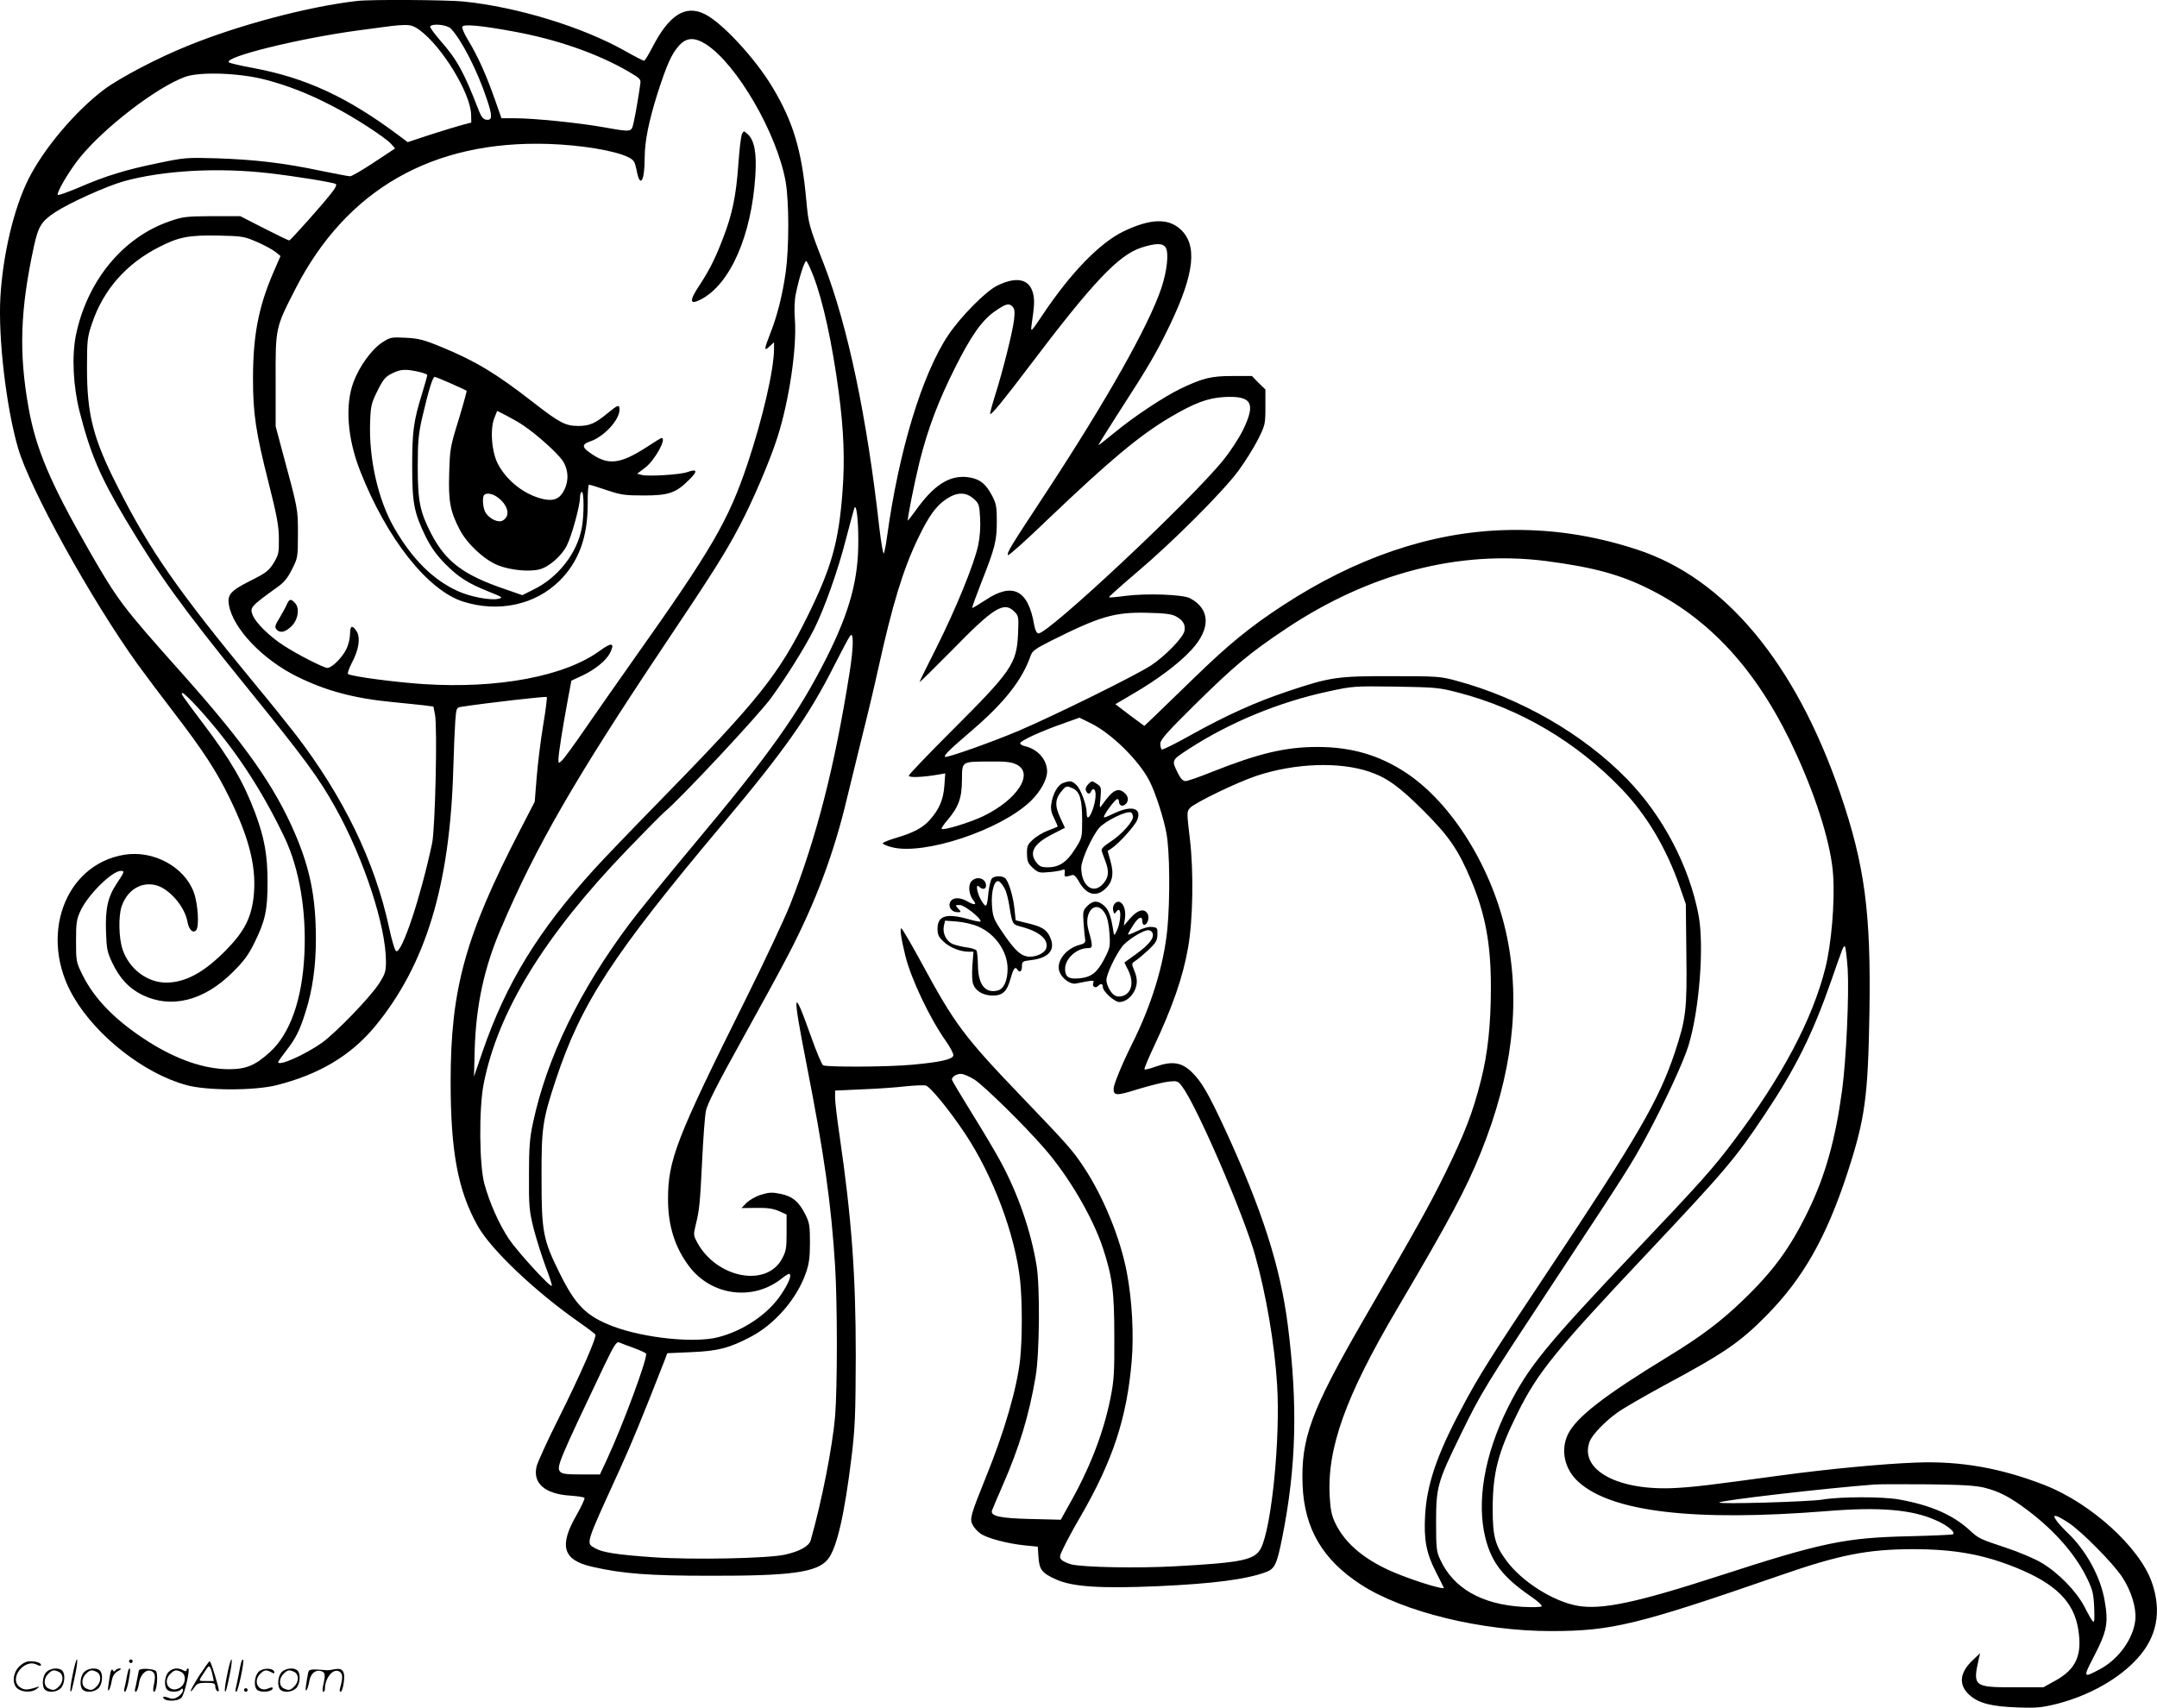 <svg version="1.0" xmlns="http://www.w3.org/2000/svg"
  viewBox="0 0 1200.569 950.684"
 preserveAspectRatio="xMidYMid meet">
<g transform="translate(-0.182,951.832) scale(0.1,-0.1)"
fill="#000000" stroke="none">
<path d="M1990 9513 c-267 -30 -658 -133 -944 -250 -167 -67 -379 -179 -465
-243 -161 -122 -335 -328 -421 -499 -81 -162 -142 -419 -156 -656 -13 -225 32
-613 98 -840 66 -228 404 -840 666 -1205 42 -58 133 -179 203 -270 163 -213
235 -323 308 -473 115 -234 154 -400 133 -563 -15 -112 -54 -185 -152 -285
-122 -124 -225 -180 -332 -181 -107 0 -207 76 -244 185 -21 62 -24 185 -5 240
31 91 110 139 192 117 74 -20 159 -119 174 -202 8 -45 30 -67 48 -49 19 19 11
149 -13 213 -53 142 -225 234 -386 208 -335 -55 -479 -459 -282 -793 128 -218
392 -425 626 -489 113 -32 379 -32 503 -1 238 60 413 165 547 326 284 344 419
787 437 1442 3 105 8 222 11 262 6 72 6 72 37 77 145 22 468 59 472 54 3 -3
-6 -74 -20 -157 -14 -84 -30 -214 -36 -289 l-11 -137 -80 -155 c-307 -593
-388 -887 -388 -1403 0 -392 41 -608 151 -804 74 -132 321 -366 566 -537 46
-32 85 -62 89 -67 8 -14 -84 -225 -207 -471 -60 -119 -113 -237 -120 -261 -24
-96 45 -156 188 -165 40 -3 76 -8 78 -13 3 -4 -17 -47 -44 -95 -100 -173 -76
-251 87 -288 170 -39 319 -50 657 -50 451 -1 595 19 654 91 50 60 93 246 133
574 19 160 22 233 23 559 0 453 -23 764 -90 1225 -14 94 -25 188 -25 211 l0
41 153 7 c83 3 193 11 242 17 50 5 99 7 110 4 25 -7 130 -135 218 -267 157
-236 280 -566 307 -820 12 -119 12 -317 0 -436 -17 -160 -88 -405 -191 -658
-84 -208 -91 -231 -74 -264 8 -16 28 -38 44 -49 36 -26 150 -56 247 -66 l72
-7 4 -59 c5 -70 19 -88 99 -124 92 -41 249 -51 568 -37 309 14 489 38 598 78
50 18 62 43 92 194 78 392 87 737 31 1179 -42 330 -143 643 -348 1089 -94 203
-132 268 -186 321 -56 55 -109 64 -200 32 -33 -12 -61 -19 -64 -16 -3 3 20 58
50 122 106 224 165 395 193 558 27 154 31 420 10 600 -18 150 -18 155 0 175
26 29 264 144 370 179 214 71 461 80 629 23 97 -33 167 -83 301 -217 143 -143
194 -218 266 -389 79 -190 109 -353 109 -594 0 -206 -17 -367 -55 -517 -45
-179 -91 -298 -200 -520 -87 -177 -148 -286 -460 -825 -286 -496 -343 -651
-333 -910 10 -242 112 -416 326 -554 235 -152 670 -258 1057 -258 337 0 481
35 1275 310 330 115 486 145 735 146 235 0 397 -29 583 -105 216 -88 317 -189
341 -340 24 -145 -12 -224 -129 -288 l-65 -36 -166 0 c-221 0 -228 5 -193 160
l7 30 -41 -39 c-75 -71 -80 -139 -17 -195 51 -45 122 -63 265 -68 111 -4 136
-1 225 21 176 46 340 138 442 250 111 121 138 264 82 425 -68 195 -338 440
-595 541 -245 96 -473 136 -719 126 -186 -7 -491 -36 -755 -72 -391 -53 -468
-63 -575 -69 -323 -20 -546 99 -485 259 14 37 86 112 155 161 33 24 150 91
260 151 337 181 421 239 570 390 203 206 332 434 449 791 99 304 115 422 123
894 9 558 -26 820 -162 1219 -249 727 -643 1200 -1132 1359 -247 81 -488 116
-742 108 -408 -13 -824 -154 -1230 -420 -178 -116 -302 -217 -491 -401 -91
-88 -191 -185 -222 -215 l-57 -54 -81 60 -80 61 102 60 c135 79 252 167 321
242 109 118 106 228 -8 288 -40 21 -243 28 -359 13 -48 -7 -90 -10 -92 -8 -2
2 67 64 153 137 199 168 478 447 566 565 37 50 86 128 110 175 41 82 42 88 42
182 l0 98 -38 37 -37 38 -108 0 c-118 0 -164 -11 -288 -70 -93 -45 -257 -153
-366 -243 -49 -40 -90 -72 -92 -72 -3 0 53 89 123 198 153 236 202 320 275
472 137 287 154 445 57 533 -69 62 -168 58 -316 -13 -132 -64 -293 -230 -447
-460 -66 -99 -70 -103 -65 -65 17 116 18 144 8 183 -21 78 -92 92 -197 41 -65
-31 -206 -174 -276 -279 -145 -219 -274 -645 -339 -1120 -6 -47 -15 -88 -18
-93 -4 -4 -15 61 -25 145 -69 616 -175 1119 -307 1462 -85 218 -87 227 -99
356 -25 280 -73 441 -190 635 -97 161 -281 359 -376 405 -108 53 -198 -5 -291
-185 -21 -41 -42 -75 -46 -75 -5 0 -52 24 -105 54 -239 135 -600 245 -901 276
-96 9 -513 12 -591 3z m346 -161 c125 -91 284 -350 288 -471 l1 -45 -50 -13
c-27 -7 -107 -32 -177 -54 l-127 -42 -48 36 c-287 215 -520 323 -818 378 -66
12 -124 26 -129 30 -33 29 386 133 719 178 207 28 205 28 256 30 36 1 54 -5
85 -27z m174 8 c58 -58 148 -233 200 -389 34 -100 33 -124 -2 -119 -16 2 -28
16 -42 53 -83 214 -120 281 -213 387 -34 39 -60 75 -57 79 11 18 93 10 114
-11z m345 -16 c245 -44 473 -124 645 -224 68 -40 70 -43 65 -73 -2 -18 -9 -61
-15 -97 -6 -36 -15 -86 -21 -112 -13 -57 -8 -56 -167 -28 -141 25 -390 50
-492 50 l-77 0 -38 108 c-46 131 -93 236 -146 324 -23 37 -38 72 -34 78 9 15
107 6 280 -26z m1076 -72 c172 -110 397 -498 444 -767 19 -112 19 -366 0 -502
-18 -128 -48 -246 -86 -341 -35 -90 -36 -102 -4 -72 l25 23 0 -36 c0 -115 -63
-388 -148 -642 -106 -315 -197 -472 -628 -1080 -93 -132 -218 -310 -277 -396
-59 -86 -116 -164 -127 -174 -19 -18 -20 -17 -20 6 0 29 23 174 51 326 l21
112 62 29 c70 33 130 82 152 123 30 59 12 64 -55 15 -195 -143 -568 -213 -983
-186 -152 10 -398 42 -419 56 -5 2 5 31 22 64 39 73 48 140 25 175 -24 36 -36
31 -36 -17 0 -23 -9 -61 -21 -84 -22 -46 -80 -104 -105 -104 -20 0 -166 74
-244 125 -76 49 -153 124 -171 167 -18 45 -14 49 137 158 36 25 58 52 81 99
32 63 33 67 33 196 0 141 2 133 -88 465 l-36 135 0 255 c-1 296 -1 293 110
510 283 553 763 828 1409 807 182 -6 368 -37 442 -73 34 -17 38 -25 48 -73 19
-103 45 -64 45 69 0 91 23 204 71 357 52 161 78 220 119 266 41 47 86 50 151
9z m-2453 -197 c123 -32 240 -77 376 -148 114 -58 290 -172 324 -209 l23 -26
-118 -78 c-65 -43 -125 -78 -133 -77 -8 0 -82 14 -165 31 -203 43 -367 62
-575 69 -168 5 -181 4 -325 -26 -181 -37 -293 -71 -443 -136 -62 -26 -115 -45
-118 -42 -11 10 65 138 124 210 136 167 425 389 583 447 80 30 302 23 447 -15z
m22 -521 c148 -17 356 -51 371 -60 6 -3 -2 -22 -18 -42 -41 -56 -234 -272
-241 -272 -4 -1 -67 30 -140 67 l-133 68 -157 0 c-145 -1 -163 -3 -237 -29
-261 -90 -459 -333 -521 -635 -23 -117 -15 -280 20 -421 61 -239 115 -365 259
-607 185 -309 311 -484 664 -920 336 -414 408 -513 503 -683 157 -282 280
-657 280 -854 0 -56 -4 -69 -39 -124 -50 -77 -238 -271 -316 -328 -96 -68
-245 -134 -245 -108 0 3 20 31 44 62 55 71 77 115 110 222 37 116 56 251 56
400 0 229 -31 388 -115 585 -114 266 -277 498 -626 890 -340 381 -360 408
-525 695 -213 372 -292 559 -333 787 -55 307 -47 545 29 897 25 115 42 142
119 193 81 53 283 144 381 172 220 61 526 78 810 45z m-69 -382 c41 -18 88
-43 104 -56 l28 -23 -42 -97 c-81 -190 -111 -347 -111 -586 0 -194 15 -296 87
-580 46 -182 57 -241 57 -311 1 -78 -2 -90 -29 -135 -27 -43 -42 -55 -130 -99
-109 -55 -129 -77 -119 -134 22 -131 187 -304 379 -399 162 -80 316 -121 530
-142 66 -6 145 -15 175 -18 l54 -7 9 -45 c14 -76 1 -634 -16 -716 -65 -305
-168 -612 -200 -601 -7 2 -25 62 -40 133 -79 367 -254 727 -520 1074 -45 58
-146 184 -226 280 -431 523 -585 743 -765 1100 -136 267 -170 400 -170 660 0
152 2 171 27 245 63 190 192 337 380 431 104 53 162 64 322 61 133 -3 144 -4
216 -35z m5060 -34 c17 -31 6 -130 -25 -223 -70 -209 -304 -624 -644 -1142
-204 -310 -215 -329 -210 -345 2 -6 103 84 223 200 345 329 510 467 681 568
132 78 208 107 300 112 153 8 177 -33 105 -182 -22 -45 -70 -119 -108 -166
-178 -223 -983 -977 -1032 -968 -10 2 -18 20 -23 47 -33 196 -120 240 -272
138 -39 -25 -71 -45 -73 -43 -2 2 22 68 53 147 74 188 84 226 84 335 0 81 -3
98 -27 144 -33 63 -66 90 -122 100 -101 18 -188 -31 -283 -157 -33 -46 -62
-83 -63 -83 -6 0 37 214 65 328 47 186 104 337 197 522 89 178 149 263 219
313 63 44 80 49 100 30 13 -13 15 -28 10 -74 -8 -69 -63 -288 -106 -423 -17
-54 -29 -100 -27 -102 7 -7 75 77 222 271 350 463 493 614 620 655 82 26 121
26 136 -2z m-1962 -156 c54 -141 104 -369 141 -646 28 -211 35 -376 21 -556
-21 -280 -61 -420 -191 -685 -165 -335 -272 -469 -842 -1052 -145 -148 -302
-312 -349 -364 -311 -342 -490 -634 -621 -1014 l-48 -140 4 150 c7 246 53 458
146 674 194 456 416 840 905 1571 276 412 343 518 423 670 74 140 170 365 211
494 65 203 109 498 97 657 -4 50 -2 108 5 140 19 94 50 190 59 184 5 -3 22
-40 39 -83z m892 -1240 c30 -27 32 -34 36 -108 3 -50 -1 -106 -11 -152 -22
-104 -123 -351 -232 -569 -52 -102 -94 -188 -94 -192 0 -3 80 76 178 175 234
240 291 276 349 218 25 -25 25 -28 21 -127 -8 -164 -35 -204 -375 -543 -128
-128 -233 -238 -233 -244 0 -12 78 -9 169 7 l34 6 -5 -69 c-5 -76 -29 -132
-80 -189 -38 -44 -90 -72 -188 -101 -41 -12 -75 -26 -75 -30 0 -5 23 -15 50
-22 179 -47 609 96 775 258 54 53 89 117 90 163 0 65 -51 124 -122 141 -16 3
-28 11 -28 17 0 13 119 68 238 109 l92 33 63 -31 c116 -57 269 -208 327 -322
32 -62 79 -206 94 -290 19 -98 21 -373 5 -536 -20 -200 -89 -424 -197 -639
-55 -110 -102 -225 -102 -248 1 -39 15 -40 136 -2 66 20 142 39 170 42 49 5
52 4 76 -28 81 -107 343 -714 406 -940 61 -216 108 -493 122 -717 19 -298 -30
-794 -90 -913 -34 -65 -105 -80 -474 -100 -214 -12 -509 -6 -580 10 -21 5 -46
17 -55 25 -14 14 -13 21 13 73 15 32 56 108 92 169 181 313 258 550 285 867
12 150 2 337 -27 490 -36 192 -131 424 -240 588 -62 94 -89 124 -343 389 -325
339 -374 405 -561 750 -57 105 -107 190 -111 190 -10 0 -2 -54 22 -153 33
-131 135 -346 226 -475 24 -34 43 -70 41 -80 -4 -21 -73 -37 -229 -51 -136
-13 -478 -14 -496 -3 -7 4 -37 75 -66 157 -102 287 -107 264 -28 -141 101
-514 139 -785 161 -1134 13 -214 13 -672 0 -836 -14 -167 -75 -478 -136 -691
-9 -32 -61 -61 -141 -79 -94 -22 -520 -30 -734 -15 -202 14 -285 27 -324 50
-53 30 -59 11 135 436 69 152 117 268 249 605 l17 45 135 6 c147 6 211 23 329
85 134 70 256 211 306 352 19 54 24 88 24 173 0 92 -3 111 -25 155 -36 72 -71
102 -138 116 -48 10 -64 9 -110 -5 -29 -9 -65 -30 -80 -45 l-28 -29 83 1 c62
1 94 -4 126 -18 l42 -19 0 -100 c0 -88 -3 -105 -26 -147 -86 -159 -359 -108
-469 87 -24 44 -24 47 -11 102 21 85 24 118 36 360 6 124 15 247 21 275 7 37
63 148 198 391 104 187 223 405 264 485 149 287 251 559 323 864 20 83 59 241
86 351 28 110 68 279 89 375 79 357 137 546 219 718 61 128 102 184 159 222
59 40 109 40 152 2z m-642 -228 c2 -218 -47 -398 -175 -654 -158 -314 -315
-536 -750 -1055 -147 -176 -304 -369 -349 -430 -278 -372 -459 -745 -536
-1105 -19 -88 -23 -137 -23 -295 -1 -174 2 -199 26 -296 15 -58 45 -153 66
-210 22 -57 38 -106 35 -109 -9 -9 -191 190 -238 260 -56 84 -108 202 -137
307 -29 107 -31 422 -4 558 79 402 338 824 797 1301 96 100 189 194 207 210
88 72 526 541 595 636 87 119 189 283 240 384 57 113 134 330 177 500 23 87
44 166 47 174 11 27 22 -61 22 -176z m3828 -119 c268 -35 422 -77 592 -165
343 -176 603 -472 802 -912 118 -259 194 -511 204 -673 10 -151 -10 -384 -44
-518 -72 -285 -241 -604 -510 -961 -111 -148 -182 -228 -536 -601 -515 -543
-606 -655 -721 -884 -131 -264 -175 -525 -124 -727 35 -136 98 -216 251 -322
37 -25 65 -50 62 -56 -4 -5 -49 -6 -108 -3 -228 14 -384 104 -457 263 -21 44
-23 64 -23 209 0 196 8 223 136 485 115 236 134 267 512 840 404 612 439 666
525 826 95 176 205 413 231 499 61 196 89 557 57 728 -52 274 -200 556 -400
760 -243 249 -590 449 -946 545 -90 25 -108 26 -360 26 -305 1 -344 -5 -580
-84 -182 -61 -341 -133 -539 -243 -85 -48 -158 -84 -163 -81 -4 3 -8 17 -8 32
0 22 37 64 192 217 222 219 306 289 510 425 461 307 961 437 1445 375z m-2060
-308 c40 -21 55 -49 47 -83 -10 -38 -106 -137 -184 -189 -81 -54 -535 -278
-736 -364 -148 -63 -405 -154 -412 -146 -8 8 20 36 153 150 178 153 276 278
323 412 9 27 26 40 114 84 271 136 353 160 533 156 99 -2 138 -7 162 -20z
m-1817 -316 c-83 -524 -184 -918 -332 -1293 -29 -73 -139 -308 -246 -523 -387
-777 -432 -894 -432 -1114 0 -147 39 -269 118 -373 124 -164 356 -194 515 -67
21 17 41 29 44 25 11 -10 -7 -54 -48 -115 -72 -108 -209 -201 -350 -237 -131
-34 -411 -5 -584 60 -150 57 -210 117 -300 300 -90 182 -99 227 -99 521 -1
285 5 327 80 554 142 427 315 692 930 1424 343 409 478 600 620 882 42 83 81
156 88 164 20 26 19 -65 -4 -208z m3391 -109 c339 -88 654 -273 904 -533 141
-146 252 -332 327 -549 l33 -95 3 -278 c4 -312 -2 -359 -64 -547 -88 -265
-209 -473 -704 -1215 -324 -486 -390 -590 -487 -775 -134 -252 -189 -416 -199
-585 -8 -136 6 -212 58 -314 24 -46 44 -88 46 -92 5 -12 -132 28 -246 73 -180
70 -301 167 -358 287 -20 41 -27 75 -31 145 -16 272 88 561 377 1051 293 497
382 664 465 870 173 430 221 824 145 1196 -77 377 -305 747 -565 917 -148 97
-302 142 -490 142 -178 0 -327 -35 -593 -141 -67 -27 -131 -49 -142 -49 -13 0
-26 13 -39 38 -40 80 -42 76 61 143 224 145 498 259 773 318 138 30 144 30
375 27 223 -4 241 -5 351 -34z m-7017 -84 c197 -216 351 -448 482 -723 82
-172 122 -410 110 -650 -12 -249 -79 -441 -191 -543 -82 -75 -133 -96 -230
-96 -136 1 -286 52 -445 152 -181 115 -300 235 -368 371 -36 73 -37 77 -37
190 0 104 3 122 26 171 42 89 175 220 223 220 23 0 21 -5 -23 -71 -49 -74 -64
-140 -59 -272 3 -90 7 -110 34 -167 43 -90 93 -143 167 -180 161 -79 343 -34
503 125 64 63 89 98 122 165 60 121 73 182 73 336 0 152 -17 246 -68 384 -64
171 -137 298 -291 501 -124 165 -127 169 -113 169 5 0 44 -37 85 -82z m4556
-316 c99 -49 4 -196 -185 -287 -72 -35 -222 -81 -232 -71 -3 3 11 24 31 47 63
75 81 122 82 224 1 107 -6 103 159 104 86 1 118 -3 145 -17z m4626 -1139 c8
-146 -8 -499 -31 -673 -38 -279 -94 -478 -190 -675 -100 -206 -195 -335 -364
-497 -119 -115 -233 -201 -410 -309 -361 -220 -515 -340 -562 -435 -43 -89
-19 -196 59 -266 186 -168 647 -221 1382 -162 293 24 475 9 609 -52 66 -29
113 -70 90 -78 -8 -2 -115 -7 -239 -10 -358 -8 -485 -34 -1064 -222 -456 -148
-651 -189 -784 -165 -136 24 -312 136 -397 253 -61 82 -75 135 -75 284 0 203
29 316 140 539 111 223 211 346 705 870 453 481 504 541 670 790 172 258 266
448 368 740 70 201 68 195 77 195 4 0 11 -57 16 -127z m-4860 -615 c57 -38
277 -254 389 -383 135 -155 268 -382 325 -553 53 -161 64 -243 64 -492 1 -207
-2 -249 -22 -348 -40 -197 -117 -394 -235 -600 l-41 -74 -166 4 c-173 4 -226
16 -217 47 3 9 30 72 60 141 92 210 147 391 183 605 22 128 25 501 5 620 -32
193 -103 397 -199 575 -25 47 -96 167 -159 268 -62 100 -113 186 -113 190 0
16 25 32 50 32 15 0 49 -15 76 -32z m-1896 -1494 c35 -13 66 -27 68 -32 8 -26
-128 -394 -216 -584 l-41 -88 -104 0 c-84 0 -107 3 -118 16 -21 25 -6 60 245
588 56 116 69 137 84 131 9 -4 46 -18 82 -31z m7518 -778 c83 -21 143 -53 239
-125 154 -116 271 -251 335 -387 28 -59 33 -82 36 -159 3 -101 3 -101 -55 10
-46 87 -145 188 -238 243 -38 23 -126 60 -195 83 -150 50 -154 51 -208 101
-92 84 -217 138 -392 169 -90 16 -327 16 -425 -1 -72 -12 -584 -27 -574 -16
11 12 587 79 864 100 28 2 163 2 300 1 190 -2 265 -7 313 -19z m467 -195 c72
-47 247 -224 298 -301 52 -79 80 -172 74 -239 -11 -105 -92 -218 -195 -274
-98 -52 -98 -51 -33 75 70 135 79 183 57 306 -23 133 -103 279 -206 377 -23
22 -51 52 -62 68 -28 39 -5 35 67 -12z M4132 8773 c-6 -10 -15 -89 -21 -174
-12 -171 -34 -276 -85 -407 -43 -113 -77 -180 -133 -265 -56 -84 -53 -108 9
-76 163 83 283 355 304 690 8 123 -5 195 -41 229 -23 21 -24 21 -33 3z M2125
7609 c-57 -39 -123 -131 -155 -216 -49 -130 -35 -315 37 -498 148 -376 375
-663 573 -726 197 -62 401 -18 536 116 107 106 157 243 157 428 -1 59 3 107 7
107 5 0 49 -13 98 -30 80 -27 103 -30 208 -30 138 0 179 14 253 89 48 47 44
61 -12 41 -39 -14 -214 -25 -252 -16 l-27 7 45 34 c53 40 122 165 91 165 -3 0
-38 -21 -77 -47 -159 -103 -223 -108 -329 -30 -37 27 -35 43 6 57 78 25 166
120 166 178 0 30 -8 28 -65 -19 -70 -58 -102 -72 -165 -72 -71 0 -105 18 -255
135 -203 158 -318 227 -505 304 -99 41 -127 48 -200 52 -83 4 -86 3 -135 -29z
m205 -160 c27 -6 50 -14 50 -19 0 -4 -13 -51 -29 -103 -47 -152 -55 -209 -55
-402 0 -207 10 -260 75 -394 30 -60 60 -102 108 -151 74 -75 129 -110 245
-156 75 -30 79 -33 53 -39 -42 -11 -160 11 -230 44 -135 62 -251 177 -350 349
-91 157 -143 388 -135 593 3 87 7 104 41 172 31 63 44 78 80 96 48 24 74 26
147 10z m183 -66 c45 -20 84 -38 86 -40 2 -1 -18 -74 -44 -160 -47 -151 -49
-164 -53 -299 -5 -159 6 -214 60 -317 42 -79 140 -169 215 -197 71 -27 174
-36 229 -21 53 14 123 76 151 133 27 53 73 221 73 266 0 17 5 32 10 32 13 0
13 -131 0 -201 -26 -140 -132 -276 -267 -342 l-64 -32 -95 33 c-233 79 -330
153 -411 307 -64 124 -76 183 -76 375 0 141 4 181 25 275 36 153 58 225 69
225 5 0 47 -17 92 -37z m406 -236 c72 -49 180 -146 212 -190 34 -48 39 -112
11 -167 -24 -49 -58 -63 -117 -50 -101 23 -199 98 -250 192 -37 67 -47 199
-21 261 l15 38 53 -27 c29 -15 73 -40 97 -57z m-139 -404 c53 -44 62 -100 19
-123 -23 -13 -70 8 -93 42 -16 22 -22 89 -9 101 14 15 53 6 83 -20z M1598
6153 c-7 -16 -25 -49 -41 -76 -24 -38 -27 -50 -17 -62 19 -22 46 -18 80 13 40
35 52 102 25 132 -24 27 -33 25 -47 -7z M5918 5159 c-29 -11 -58 -62 -65 -119
-4 -25 1 -49 17 -79 12 -24 20 -44 18 -45 -2 -1 -25 -11 -52 -21 -27 -10 -65
-32 -84 -50 -31 -28 -35 -37 -34 -81 1 -42 6 -53 33 -78 29 -26 37 -28 88 -23
31 2 64 8 74 12 14 6 17 3 15 -16 -3 -24 -1 -25 42 -12 9 2 22 -9 34 -31 40
-75 93 -94 144 -51 45 38 56 85 35 158 l-16 58 24 16 c40 27 126 123 140 155
28 68 -29 85 -127 39 -61 -29 -64 -29 -53 -8 19 35 61 87 70 87 5 0 9 -6 9
-14 0 -22 19 -30 35 -16 20 17 19 44 -3 63 -37 34 -67 18 -124 -63 -17 -24
-17 -24 -11 36 5 59 4 63 -21 79 -26 18 -28 17 -47 -2 -12 -12 -17 -26 -13
-36 8 -21 23 -22 30 -2 4 8 10 12 15 9 15 -9 10 -66 -9 -117 -18 -47 -32 -53
-32 -12 0 41 -32 128 -55 151 -26 26 -36 28 -77 13z m56 -30 c38 -18 51 -62
51 -174 0 -100 0 -101 -40 -164 -46 -73 -88 -101 -152 -101 -33 0 -46 5 -62
26 -44 56 -16 106 90 159 l68 35 -24 52 c-35 74 -32 110 13 161 18 20 23 21
56 6z m334 -155 c4 -27 -64 -103 -129 -144 -35 -23 -49 -38 -45 -49 2 -9 12
-34 20 -56 22 -58 19 -89 -10 -124 -55 -66 -124 -17 -124 88 0 43 64 182 102
223 37 38 144 91 173 84 6 -1 11 -11 13 -22z M5522 4627 c-6 -7 -14 -40 -18
-73 -9 -90 -12 -94 -40 -49 -25 42 -34 99 -12 77 18 -18 38 -15 38 6 0 44 -59
57 -85 19 -16 -25 -8 -74 16 -103 20 -24 3 -26 -34 -4 -45 26 -87 23 -98 -7
-10 -27 12 -53 43 -53 20 0 21 1 3 20 -18 20 -17 20 9 20 25 0 116 -71 116
-91 0 -4 -30 1 -67 12 -123 35 -173 20 -173 -53 0 -33 6 -46 34 -72 34 -33 93
-56 140 -56 l26 0 -6 -77 c-3 -47 -2 -89 5 -105 14 -37 54 -61 106 -62 57 -1
82 22 102 96 16 56 25 68 38 48 12 -19 25 -10 25 19 0 26 3 29 49 34 102 12
140 58 107 129 -20 42 -45 58 -126 77 l-65 16 -7 65 c-7 66 -29 142 -49 167
-15 17 -63 17 -77 0z m73 -58 c8 -14 19 -57 25 -95 16 -100 17 -102 63 -114
104 -27 157 -72 142 -121 -10 -30 -66 -53 -108 -45 -40 8 -74 42 -144 147 -40
60 -46 77 -50 136 -6 84 16 154 43 132 8 -7 22 -25 29 -40z m-148 -209 c95
-41 163 -139 163 -235 0 -66 -21 -112 -55 -121 -70 -17 -109 33 -110 141 -1
39 -4 75 -8 81 -4 7 -28 15 -54 18 -27 4 -61 12 -76 18 -37 14 -60 60 -52 100
l7 31 67 -5 c36 -3 89 -15 118 -28z M6053 4474 c-23 -24 -25 -30 -20 -97 3
-40 7 -81 9 -91 2 -15 -5 -21 -32 -28 -78 -21 -132 -94 -111 -150 14 -38 61
-71 91 -65 101 20 103 20 97 4 -8 -20 11 -33 26 -18 16 16 27 14 27 -5 0 -25
65 -84 92 -84 31 0 64 24 83 60 19 37 19 71 -1 118 -15 36 -14 37 8 52 13 8
45 35 72 60 41 39 49 52 50 86 1 37 -1 39 -31 42 -19 2 -51 -7 -82 -23 -28
-14 -51 -22 -51 -19 0 4 12 26 28 50 29 47 52 57 52 24 0 -11 4 -20 10 -20 18
0 31 39 20 60 -18 33 -54 25 -96 -22 l-37 -43 6 38 c7 45 -6 85 -29 94 -22 8
-44 -21 -36 -49 5 -19 6 -20 18 -4 29 40 28 -57 -1 -113 -12 -24 -13 -24 -19
20 -12 73 -26 108 -53 129 -34 27 -59 25 -90 -6z m100 -42 c12 -21 21 -59 24
-110 5 -73 3 -80 -28 -141 -41 -78 -72 -102 -138 -109 -61 -6 -81 7 -81 53 0
56 64 115 126 115 29 0 30 9 4 101 -29 103 44 175 93 91z m264 -108 c10 -27
-19 -64 -89 -115 l-68 -49 20 -40 c26 -51 26 -100 0 -128 -21 -22 -55 -28 -76
-14 -22 15 -44 58 -44 85 0 30 48 133 87 185 26 35 116 92 146 92 10 0 20 -7
24 -16z M406 194 c-10 -47 -15 -88 -12 -91 5 -6 9 7 30 110 7 37 10 67 6 67
-4 0 -15 -39 -24 -86z M720 270 c0 -5 5 -10 10 -10 6 0 10 5 10 10 0 6 -4 10
-10 10 -5 0 -10 -4 -10 -10z M1266 194 c-10 -47 -15 -88 -12 -91 5 -6 9 7 30
110 7 37 10 67 6 67 -4 0 -15 -39 -24 -86z M1346 269 c-3 -8 -10 -41 -16 -74
-6 -33 -14 -68 -16 -77 -3 -10 -1 -18 3 -18 10 0 46 171 38 178 -2 3 -7 -1 -9
-9z M109 241 c-38 -38 -41 -101 -7 -125 29 -20 79 -20 104 0 18 14 18 15 1 10
-53 -17 -69 -17 -92 -2 -69 45 21 166 94 126 12 -6 21 -7 21 -1 0 12 -25 21
-62 21 -19 0 -39 -10 -59 -29z M1110 189 c-28 -45 -49 -83 -47 -85 2 -3 12 7
21 21 14 21 24 25 66 25 43 0 50 -3 50 -19 0 -11 5 -23 10 -26 6 -3 10 -3 10
1 0 20 -44 164 -51 164 -4 0 -30 -37 -59 -81z m75 4 l7 -33 -42 0 c-42 0 -42
0 -28 23 8 12 21 32 29 44 15 25 22 18 34 -34z M260 210 c-22 -22 -27 -79 -8
-98 19 -19 66 -14 88 8 22 22 27 79 8 98 -19 19 -66 14 -88 -8z m71 0 c25 -14
25 -54 -1 -80 -23 -23 -33 -24 -61 -10 -25 14 -25 54 1 80 23 23 33 24 61 10z
M470 210 c-22 -22 -27 -79 -8 -98 19 -19 66 -14 88 8 22 22 27 79 8 98 -19 19
-66 14 -88 -8z m71 0 c25 -14 25 -54 -1 -80 -23 -23 -33 -24 -61 -10 -25 14
-25 54 1 80 23 23 33 24 61 10z M616 204 c-3 -16 -8 -47 -11 -69 -8 -51 10
-26 19 27 5 27 15 42 34 53 18 10 22 14 10 15 -9 0 -20 -5 -24 -11 -5 -8 -9
-8 -14 1 -5 8 -10 3 -14 -16z M717 223 c-2 -4 -7 -26 -11 -48 -4 -22 -9 -48
-12 -57 -3 -10 -1 -18 4 -18 4 0 14 28 20 62 11 58 10 81 -1 61z M775 220 c-1
-3 -5 -23 -9 -45 -4 -22 -9 -48 -12 -57 -3 -10 -1 -18 4 -18 5 0 13 20 17 45
7 53 44 87 74 68 17 -11 19 -28 8 -80 -4 -18 -3 -33 2 -33 16 0 24 99 11 115
-12 14 -87 18 -95 5z M940 210 c-22 -22 -27 -79 -8 -98 15 -15 61 -15 76 0 9
9 12 8 12 -5 0 -9 -12 -24 -26 -34 -21 -13 -32 -15 -55 -6 -16 6 -29 8 -29 3
0 -24 81 -27 102 -2 18 19 50 162 37 162 -5 0 -9 -5 -9 -10 0 -7 -6 -7 -19 0
-30 16 -59 12 -81 -10z m71 0 c29 -16 25 -65 -6 -86 -56 -37 -103 28 -55 76
23 23 33 24 61 10z M1441 211 c-23 -23 -28 -80 -9 -99 19 -19 88 -13 88 9 0 5
-11 4 -24 -2 -54 -25 -89 38 -46 81 23 23 33 24 62 9 16 -9 19 -8 16 3 -8 22
-64 22 -87 -1z M1570 210 c-22 -22 -27 -79 -8 -98 19 -19 66 -14 88 8 22 22
27 79 8 98 -19 19 -66 14 -88 -8z m71 0 c25 -14 25 -54 -1 -80 -23 -23 -33
-24 -61 -10 -25 14 -25 54 1 80 23 23 33 24 61 10z M1716 201 c-3 -14 -8 -44
-11 -66 -8 -51 10 -26 19 27 8 41 35 63 66 53 22 -7 24 -21 11 -77 -5 -22 -5
-38 0 -38 5 0 9 6 9 13 0 68 51 125 85 97 15 -13 15 -35 -1 -92 -3 -10 -1 -18
4 -18 6 0 13 23 17 50 9 63 -5 84 -49 76 -17 -4 -35 -6 -41 -6 -101 8 -104 7
-109 -19z M1360 110 c0 -5 5 -10 10 -10 6 0 10 5 10 10 0 6 -4 10 -10 10 -5 0
-10 -4 -10 -10z"/>
</g>
</svg>
